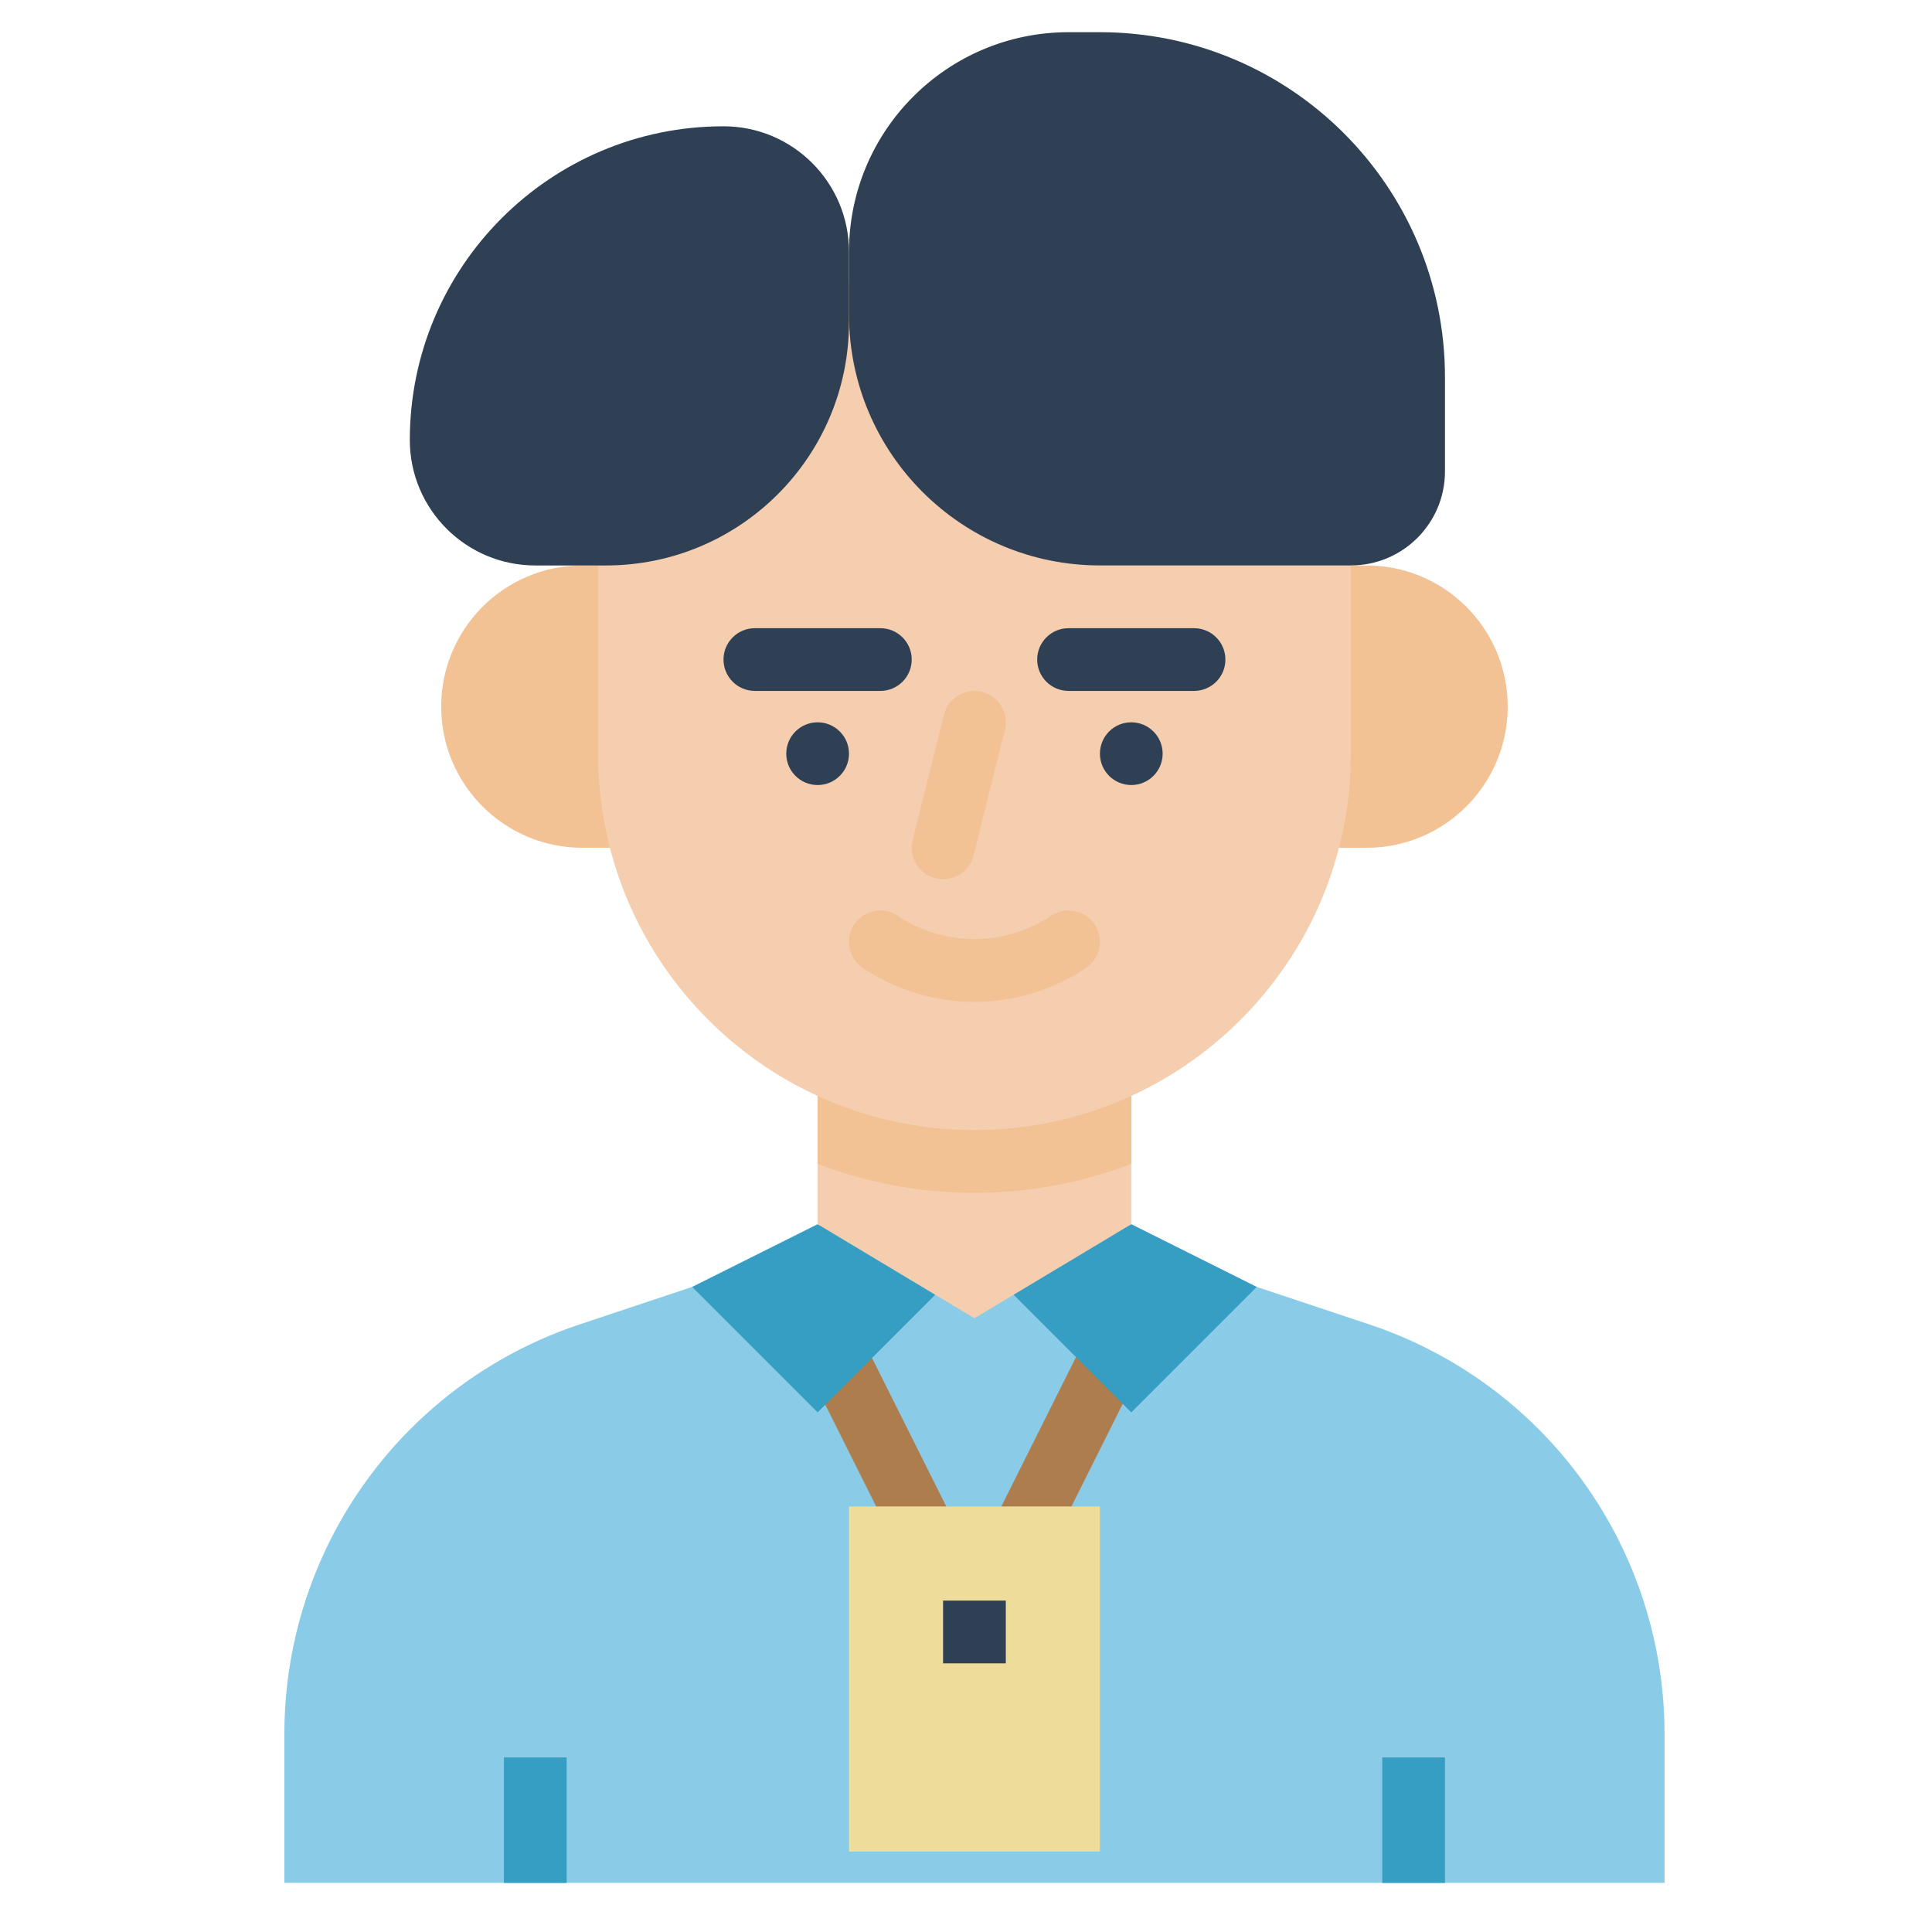 <?xml version="1.0" encoding="utf-8"?>
<!-- Generator: Adobe Illustrator 24.0.1, SVG Export Plug-In . SVG Version: 6.00 Build 0)  -->
<svg version="1.1" id="Capa_1" xmlns="http://www.w3.org/2000/svg" xmlns:xlink="http://www.w3.org/1999/xlink" x="0px" y="0px"
	 width="60px" height="60px" viewBox="0 0 60 60" enable-background="new 0 0 60 60" xml:space="preserve">
<g id="Flat">
	<path fill="#8ACCE7" d="M39.03,39.966l3.502,1.167c3.371,1.124,6.158,3.541,7.747,6.719v0c0.93,1.861,1.415,3.912,1.415,5.992v4.63
		H8.831v-4.63c0-2.08,0.484-4.132,1.415-5.992v0c1.589-3.178,4.376-5.595,7.747-6.719l3.502-1.167H39.03z"/>
	<path fill="#AD7D4D" d="M24.42,41.206l1.742-0.871l4.266,8.532l-1.742,0.871L24.42,41.206z"/>
	<path fill="#AD7D4D" d="M30.339,48.301l3.718-7.437l1.742,0.871l-3.718,7.437L30.339,48.301z"/>
	<path fill="#379EC3" d="M25.392,38.018l-3.897,1.948l3.897,3.897l3.897-3.897L25.392,38.018z"/>
	<path fill="#379EC3" d="M35.133,38.018l-3.897,1.948l3.897,3.897l3.897-3.897L35.133,38.018z"/>
	<path fill="#F4CEAF" d="M35.133,32.173v5.845l-4.871,2.922l-4.871-2.922v-5.845H35.133z"/>
	<path fill="#EEDC9A" d="M26.366,46.785h7.793v10.716h-7.793V46.785z"/>
	<path fill="#379EC3" d="M15.65,54.579h1.948v3.897H15.65V54.579z"/>
	<path fill="#379EC3" d="M42.927,54.579h1.948v3.897h-1.948V54.579z"/>
	<path fill="#F2C194" d="M19.547,26.328h-1.461c-2.421,0-4.384-1.963-4.384-4.384s1.963-4.384,4.384-4.384h1.461V26.328z"/>
	<path fill="#F2C194" d="M40.978,17.561h1.461c2.421,0,4.384,1.963,4.384,4.384s-1.963,4.384-4.384,4.384h-1.461V17.561z"/>
	<path fill="#F2C194" d="M35.133,32.173v3.971c-3.136,1.2-6.605,1.2-9.742,0v-3.971H35.133z"/>
	<path fill="#F4CEAF" d="M41.952,8.793v14.612c0,6.456-5.234,11.69-11.69,11.69l0,0h0c-6.456,0-11.69-5.234-11.69-11.69V8.793
		L41.952,8.793z"/>
	<g>
		<path fill="#2F4054" d="M22.469,3.922L22.469,3.922c2.152,0,3.897,1.745,3.897,3.897c0,0,0,0,0,0v2.192
			c0,4.17-3.38,7.55-7.55,7.55l0,0h-2.192c-2.152,0-3.897-1.745-3.897-3.897c0,0,0,0,0,0v0C12.728,8.284,17.089,3.922,22.469,3.922z
			"/>
		<path fill="#2F4054" d="M33.185,1h0.974c5.918,0,10.716,4.798,10.716,10.716v2.922c0,1.614-1.308,2.922-2.922,2.922h-7.793
			c-4.304,0-7.793-3.489-7.793-7.793V7.819C26.366,4.053,29.419,1,33.185,1z"/>
		<path fill="#2F4054" d="M27.34,21.457h-3.897c-0.538,0-0.974-0.436-0.974-0.974s0.436-0.974,0.974-0.974h3.897
			c0.538,0,0.974,0.436,0.974,0.974S27.878,21.457,27.34,21.457z"/>
		<path fill="#2F4054" d="M37.082,21.457h-3.897c-0.538,0-0.974-0.436-0.974-0.974s0.436-0.974,0.974-0.974h3.897
			c0.538,0,0.974,0.436,0.974,0.974S37.62,21.457,37.082,21.457z"/>
		<circle fill="#2F4054" cx="25.392" cy="23.406" r="0.974"/>
		<circle fill="#2F4054" cx="35.133" cy="23.406" r="0.974"/>
	</g>
	<path fill="#F2C194" d="M29.289,27.303c-0.538,0-0.975-0.437-0.975-0.975c0-0.079,0.01-0.158,0.029-0.235l0.974-3.897
		c0.13-0.522,0.659-0.84,1.181-0.709c0.522,0.13,0.84,0.659,0.709,1.181c0,0,0,0.001,0,0.001l-0.974,3.897
		C30.125,26.998,29.736,27.302,29.289,27.303z"/>
	<path fill="#F2C194" d="M30.262,31.113c-1.233,0-2.438-0.366-3.463-1.052c-0.447-0.299-0.568-0.904-0.269-1.351
		c0.298-0.447,0.902-0.568,1.35-0.27c1.442,0.965,3.323,0.965,4.764,0c0.447-0.299,1.052-0.178,1.351,0.269
		c0.299,0.447,0.178,1.052-0.269,1.351c0,0-0.001,0.001-0.001,0.001C32.7,30.746,31.495,31.112,30.262,31.113z"/>
	<path fill="#2F4054" d="M29.288,49.708h1.948v1.948h-1.948V49.708z"/>
</g>
</svg>

